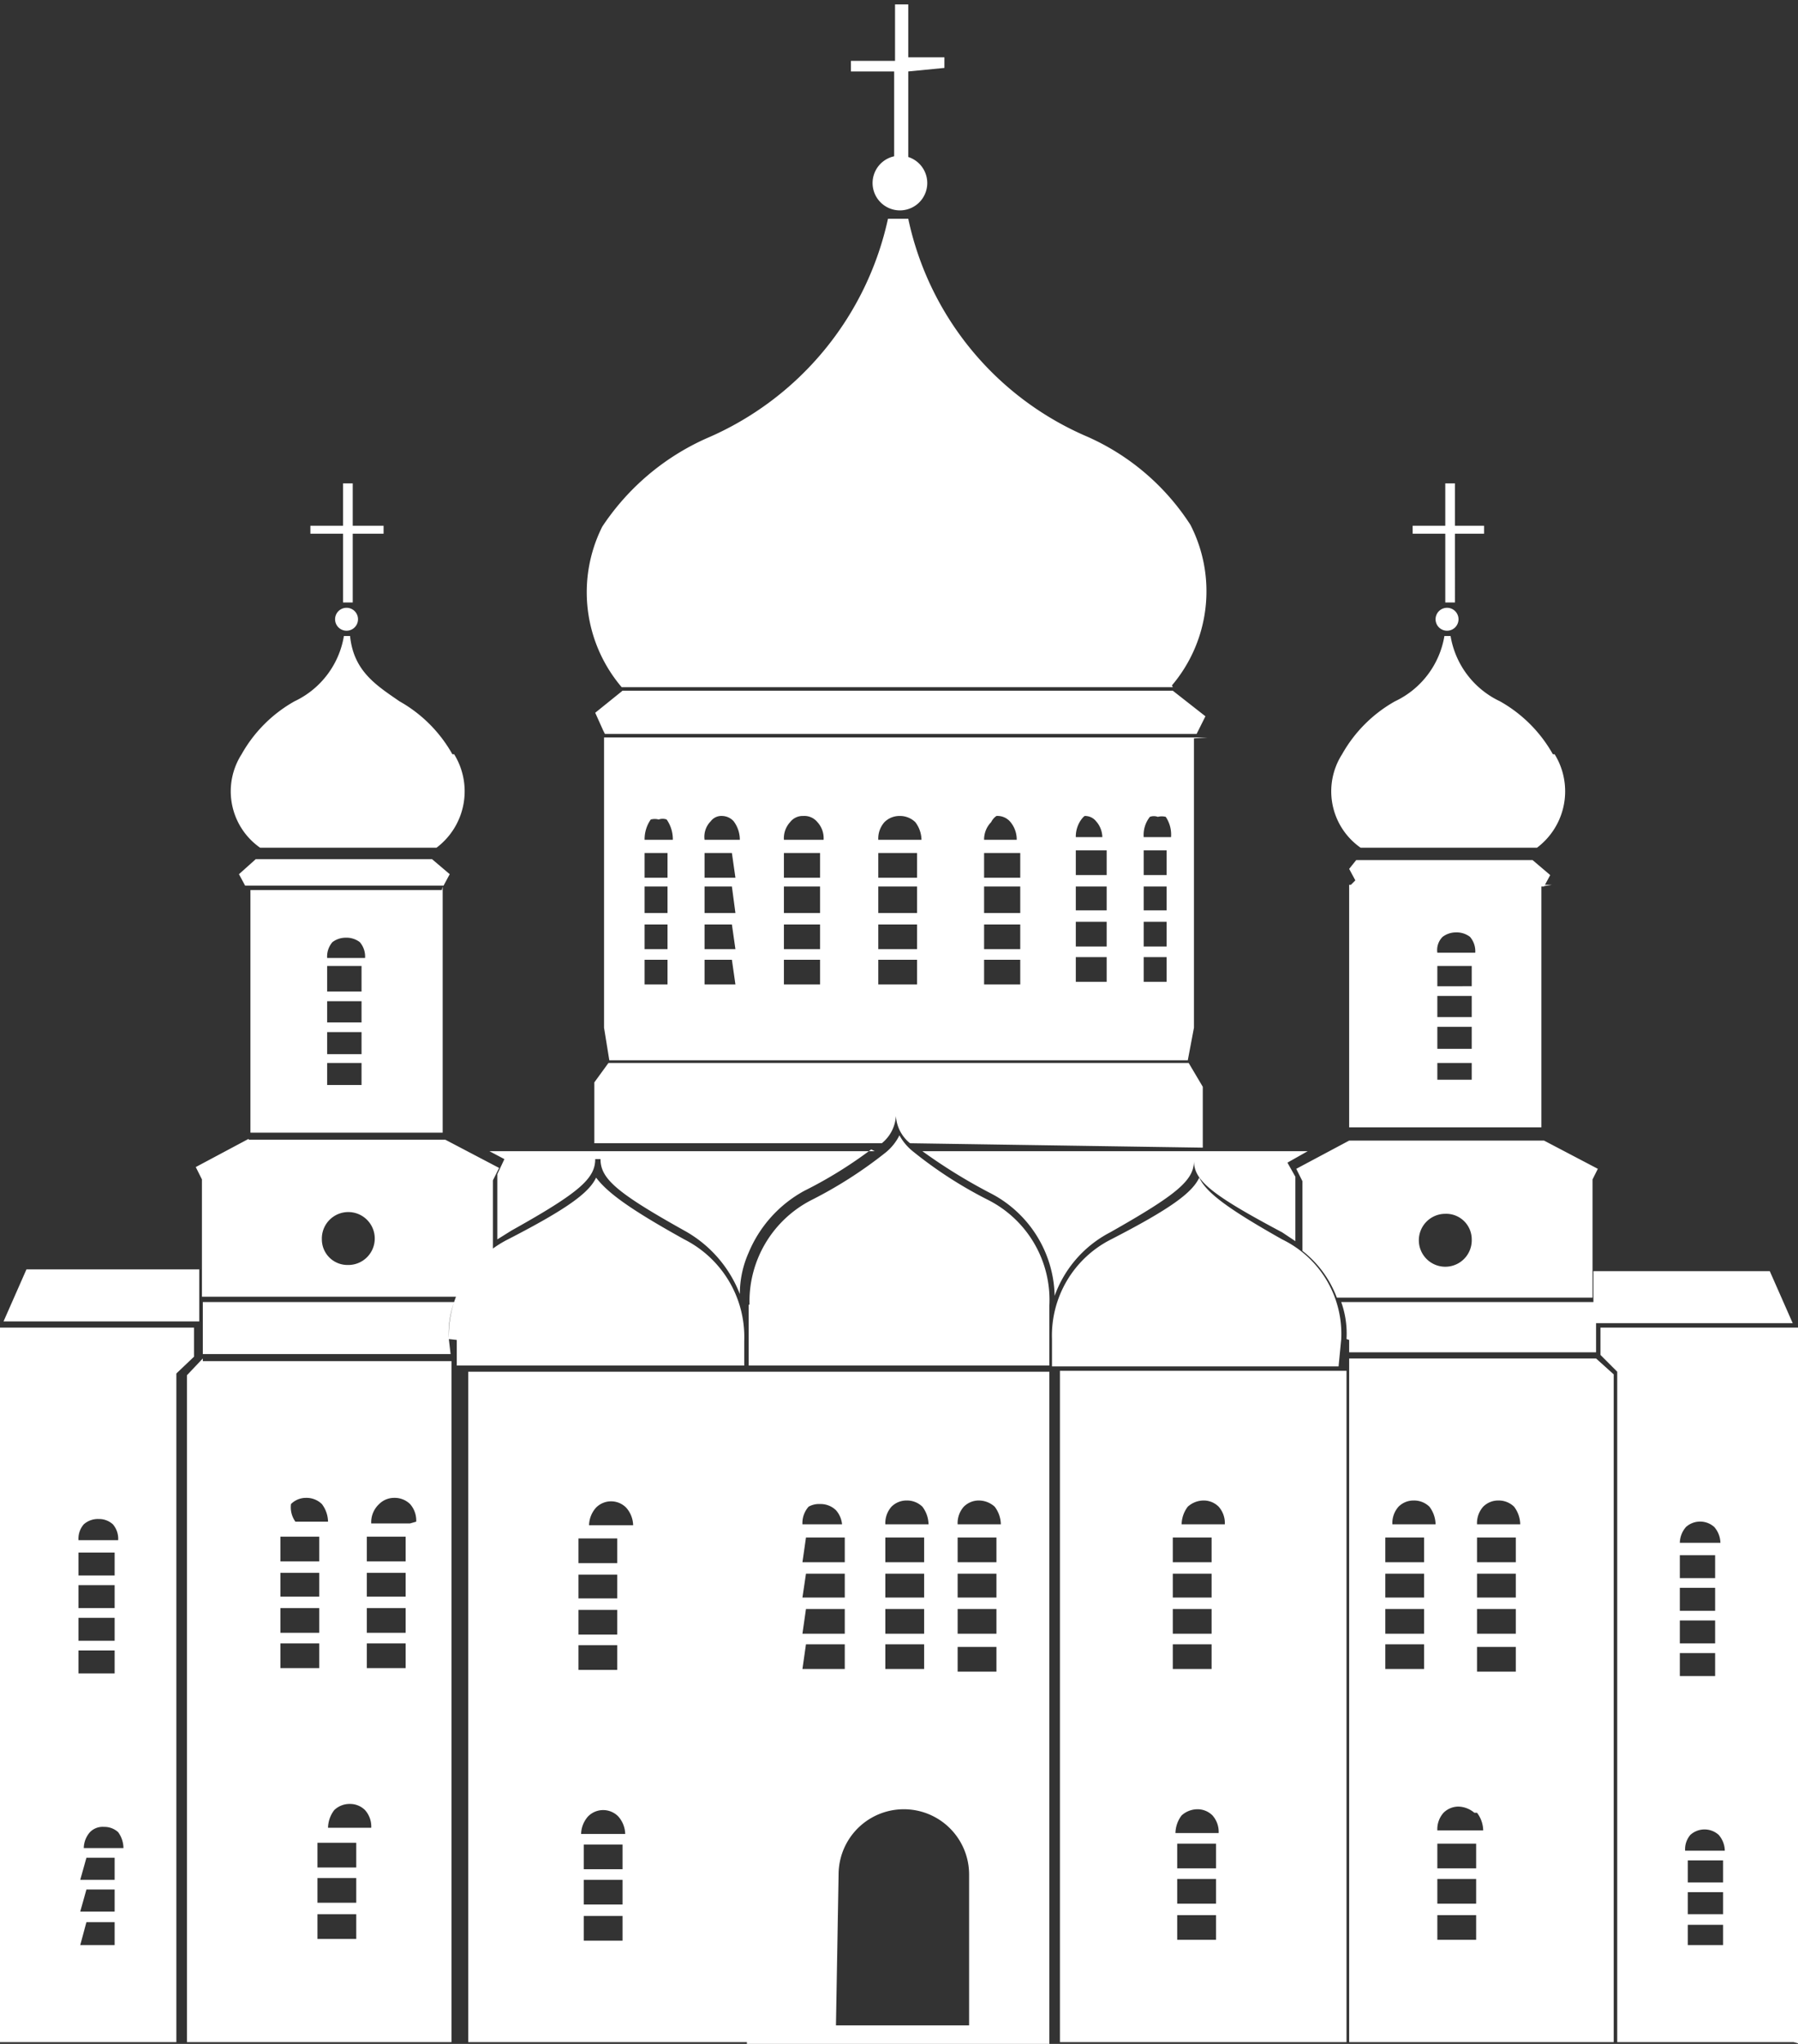 <?xml version="1.0" encoding="UTF-8"?> <svg xmlns="http://www.w3.org/2000/svg" xmlns:xlink="http://www.w3.org/1999/xlink" id="Слой_1" data-name="Слой 1" viewBox="0 0 20.39 23.17"><rect x="0" y="0" width="20.39" height="23.17" fill="#333333" stroke="none"/><defs><style>.cls-1{fill:none;}.cls-2{clip-path:url(#clip-path);}.cls-3{fill:#fff;}</style><clipPath id="clip-path" transform="translate(-39.7 -38.95)"><rect class="cls-1" x="39.7" y="38.95" width="20.39" height="23.17"></rect></clipPath></defs><g class="cls-2"><path class="cls-3" d="M55.41,56.38a0,0,0,0,1,0,0h.44s0,0,0,0v.28a0,0,0,0,1,0,0h-.44s0,0,0,0Zm0,.41s0,0,0,0h.44a0,0,0,0,1,0,0v.27a0,0,0,0,1,0,0h-.44s0,0,0,0Zm0,.4s0,0,0,0h.44a0,0,0,0,1,0,0v.28s0,0,0,0h-.44l0,0Zm0,.4a0,0,0,0,1,0,0h.44s0,0,0,0v.28a0,0,0,0,1,0,0h-.44s0,0,0,0ZM56,59.85l0,0h.44l0,0v.28l0,0H56l0,0Zm0,.4,0,0h.44l0,0v.28a0,0,0,0,1,0,0H56a0,0,0,0,1,0,0Zm0,.41a0,0,0,0,1,0,0h.44a0,0,0,0,1,0,0v.28s0,0,0,0H56s0,0,0,0Zm.89-2.76h-.44s0,0,0,0v-.28a0,0,0,0,1,0,0h.44s0,0,0,0v.28a0,0,0,0,1,0,0m0-.43s0,0,0,0h-.44l0,0v-.28s0,0,0,0h.44a0,0,0,0,1,0,0Zm0-.41a0,0,0,0,1,0,0h-.44s0,0,0,0v-.27s0,0,0,0h.44a0,0,0,0,1,0,0Zm0-.4a0,0,0,0,1,0,0h-.44s0,0,0,0v-.28a0,0,0,0,1,0,0h.44s0,0,0,0Zm0-.43a0,0,0,0,1,0,0h-.44s0,0,0,0a.28.28,0,0,1,.07-.2.24.24,0,0,1,.17-.07.25.25,0,0,1,.18.07.34.34,0,0,1,.07.2m-.49,3.27a.34.34,0,0,1,.07.2,0,0,0,0,1,0,0H56s0,0,0,0a.28.28,0,0,1,.07-.2.24.24,0,0,1,.17-.07.29.29,0,0,1,.18.07m-.49-3.27a0,0,0,0,1,0,0h-.44s0,0,0,0a.28.28,0,0,1,.07-.2.24.24,0,0,1,.17-.07.25.25,0,0,1,.18.07.34.34,0,0,1,.07.2M55,54.35h0V62.1h3V54.53l-.2-.18H55m0-.21v.14s0,0,0,0h2.8s0,0,0,0v-.57H54.91v0a1.07,1.07,0,0,1,.06.42m-.06,0A1.19,1.19,0,0,0,54.24,53c-.62-.35-.86-.53-.94-.7h0c-.08.17-.32.35-1,.7a1.22,1.22,0,0,0-.67,1.13v.31h3.25ZM53,56.38s0,0,0,0h.44a0,0,0,0,1,0,0v.28s0,0,0,0h-.44a0,0,0,0,1,0,0Zm0,.41a0,0,0,0,1,0,0h.44s0,0,0,0v.27s0,0,0,0h-.44a0,0,0,0,1,0,0Zm0,.4a0,0,0,0,1,0,0h.44s0,0,0,0v.28a0,0,0,0,1,0,0h-.44s0,0,0,0Zm0,.4s0,0,0,0h.44a0,0,0,0,1,0,0v.28s0,0,0,0h-.44a0,0,0,0,1,0,0Zm.47,2.14h-.44a0,0,0,0,1,0,0,.34.34,0,0,1,.07-.2.27.27,0,0,1,.18-.07.24.24,0,0,1,.17.07.28.28,0,0,1,.07.2s0,0,0,0m-.47.12s0,0,0,0h.44a0,0,0,0,1,0,0v.28l0,0h-.44s0,0,0,0Zm0,.4s0,0,0,0h.44a0,0,0,0,1,0,0v.28s0,0,0,0h-.44a0,0,0,0,1,0,0Zm0,.41a0,0,0,0,1,0,0h.44s0,0,0,0v.28a0,0,0,0,1,0,0h-.44s0,0,0,0Zm.49-4.43s0,0,0,0h-.44a0,0,0,0,1,0,0,.34.34,0,0,1,.07-.2.27.27,0,0,1,.18-.07.24.24,0,0,1,.17.07.28.28,0,0,1,.07.2m-1.87-1.74V62.1h3.25V54.49Zm-2.88,1.89a0,0,0,0,1,0,0h.44s0,0,0,0v.28a0,0,0,0,1,0,0H48.8s0,0,0,0Zm0,.41s0,0,0,0h.44a0,0,0,0,1,0,0v.27a0,0,0,0,1,0,0H48.8s0,0,0,0Zm0,.4s0,0,0,0h.44a0,0,0,0,1,0,0v.28s0,0,0,0H48.8l0,0Zm0,.4a0,0,0,0,1,0,0h.44s0,0,0,0v.28a0,0,0,0,1,0,0H48.8s0,0,0,0Zm.37,2.61a.74.74,0,0,1,1.48,0v1.71s0,0,0,0H49.18a0,0,0,0,1,0,0ZM51,57.9h-.44s0,0,0,0v-.28a0,0,0,0,1,0,0H51s0,0,0,0v.28a0,0,0,0,1,0,0m0-.43s0,0,0,0h-.44l0,0v-.28s0,0,0,0H51a0,0,0,0,1,0,0Zm0-.41a0,0,0,0,1,0,0h-.44s0,0,0,0v-.27s0,0,0,0H51a0,0,0,0,1,0,0Zm0-.4a0,0,0,0,1,0,0h-.44s0,0,0,0v-.28a0,0,0,0,1,0,0H51s0,0,0,0Zm0-.43a0,0,0,0,1,0,0h-.44s0,0,0,0a.28.28,0,0,1,.07-.2.24.24,0,0,1,.17-.07.27.27,0,0,1,.18.07.34.34,0,0,1,.07.2m-.87,1.64a0,0,0,0,1,0,0h-.44s0,0,0,0v-.28a0,0,0,0,1,0,0h.44s0,0,0,0Zm0-.4s0,0,0,0h-.44a0,0,0,0,1,0,0v-.28s0,0,0,0h.44a0,0,0,0,1,0,0Zm0-.41a0,0,0,0,1,0,0h-.44s0,0,0,0v-.27s0,0,0,0h.44a0,0,0,0,1,0,0Zm0-.4a0,0,0,0,1,0,0h-.44s0,0,0,0v-.28a0,0,0,0,1,0,0h.44s0,0,0,0Zm0-.43a0,0,0,0,1,0,0h-.44s0,0,0,0a.28.28,0,0,1,.07-.2.24.24,0,0,1,.17-.07.25.25,0,0,1,.18.07.34.34,0,0,1,.07.2m-.87,0a0,0,0,0,1,0,0H48.8s0,0,0,0a.28.28,0,0,1,.07-.2A.24.24,0,0,1,49,56a.25.25,0,0,1,.18.07.28.28,0,0,1,.07.2m-1.08-1.74h0v7.6H51.6V54.5H48.19m0-.76v.69H51.6v-.68a1.27,1.27,0,0,0-.7-1.2,4.77,4.77,0,0,1-.85-.55.6.6,0,0,1-.15-.18s0,0,0,0h0a.59.59,0,0,1-.15.19,4.89,4.89,0,0,1-.84.54,1.29,1.29,0,0,0-.71,1.19m-1.64-6.47h6.71l.1-.2s0,0,0,0L53,46.78H46.76l-.31.25s0,0,0,0l.09.2h0m6.39,2.85s0,0,0,0h-.26a0,0,0,0,1,0,0v-.28s0,0,0,0h.26a0,0,0,0,1,0,0Zm0-.4,0,0h-.26s0,0,0,0v-.28a0,0,0,0,1,0,0h.26s0,0,0,0Zm0-.41s0,0,0,0h-.26a0,0,0,0,1,0,0V49a0,0,0,0,1,0,0h.26s0,0,0,0Zm0-.4s0,0,0,0h-.26a0,0,0,0,1,0,0v-.28s0,0,0,0h.26l0,0Zm0-.43s0,0,0,0h-.26a0,0,0,0,1,0,0,.33.33,0,0,1,.07-.23.13.13,0,0,1,.09,0,.18.18,0,0,1,.09,0,.36.36,0,0,1,.06.23m-.73,1.64s0,0,0,0h-.35a0,0,0,0,1,0,0v-.28s0,0,0,0h.35l0,0Zm0-.4,0,0h-.35s0,0,0,0v-.28a0,0,0,0,1,0,0h.35s0,0,0,0Zm0-.41s0,0,0,0h-.35a0,0,0,0,1,0,0V49a0,0,0,0,1,0,0h.35s0,0,0,0Zm0-.4s0,0,0,0h-.35a0,0,0,0,1,0,0v-.28s0,0,0,0h.35l0,0Zm0-.43s0,0,0,0h-.35a0,0,0,0,1,0,0,.33.33,0,0,1,.07-.21A.18.18,0,0,1,52,48.2a.16.16,0,0,1,.13.06.28.28,0,0,1,.07.21m-.93,1.64s0,0,0,0h-.41a0,0,0,0,1,0,0v-.28l0,0h.41l0,0Zm0-.4,0,0h-.41l0,0v-.28a0,0,0,0,1,0,0h.41s0,0,0,0Zm0-.41s0,0,0,0h-.41a0,0,0,0,1,0,0V49a0,0,0,0,1,0,0h.41s0,0,0,0Zm0-.4s0,0,0,0h-.41a0,0,0,0,1,0,0v-.28l0,0h.41l0,0Zm0-.43s0,0,0,0h-.41s0,0,0,0a.28.28,0,0,1,.08-.2A.18.18,0,0,1,51,48.2a.19.19,0,0,1,.16.07.31.31,0,0,1,.07.2m-1.13,1.64a0,0,0,0,1,0,0h-.44s0,0,0,0v-.28a0,0,0,0,1,0,0h.44s0,0,0,0Zm0-.4s0,0,0,0h-.44l0,0v-.28s0,0,0,0h.44a0,0,0,0,1,0,0Zm0-.41a0,0,0,0,1,0,0h-.44s0,0,0,0V49s0,0,0,0h.44a0,0,0,0,1,0,0Zm0-.4a0,0,0,0,1,0,0h-.44s0,0,0,0v-.28l0,0h.44s0,0,0,0Zm0-.43a0,0,0,0,1,0,0h-.44s0,0,0,0a.28.28,0,0,1,.07-.2.24.24,0,0,1,.17-.07.25.25,0,0,1,.18.07.34.34,0,0,1,.07.2M49,50.11s0,0,0,0h-.41s0,0,0,0v-.28l0,0H49l0,0Zm0-.4,0,0h-.41l0,0v-.28s0,0,0,0H49s0,0,0,0Zm0-.41s0,0,0,0h-.41s0,0,0,0V49s0,0,0,0H49s0,0,0,0Zm0-.4s0,0,0,0h-.41s0,0,0,0v-.28l0,0H49l0,0Zm0-.43s0,0,0,0h-.41s0,0,0,0a.27.27,0,0,1,.07-.2.18.18,0,0,1,.15-.07.19.19,0,0,1,.16.07.27.27,0,0,1,.07.2m-1,1.64a0,0,0,0,1,0,0h-.35a0,0,0,0,1,0,0v-.28l0,0H48l0,0Zm0-.4,0,0h-.35l0,0v-.28l0,0H48l0,0Zm0-.41a0,0,0,0,1,0,0h-.35a0,0,0,0,1,0,0V49a0,0,0,0,1,0,0H48a0,0,0,0,1,0,0Zm0-.4,0,0h-.35l0,0v-.28l0,0H48l0,0Zm0-.43a0,0,0,0,1,0,0h-.35s0,0,0,0a.25.25,0,0,1,.07-.21.15.15,0,0,1,.13-.06.18.18,0,0,1,.13.06.35.35,0,0,1,.07.21m-.82,1.64a0,0,0,0,1,0,0h-.26a0,0,0,0,1,0,0v-.28l0,0h.26s0,0,0,0Zm0-.4s0,0,0,0h-.26l0,0v-.28a0,0,0,0,1,0,0h.26a0,0,0,0,1,0,0Zm0-.41a0,0,0,0,1,0,0h-.26a0,0,0,0,1,0,0V49a0,0,0,0,1,0,0h.26a0,0,0,0,1,0,0Zm0-.4a0,0,0,0,1,0,0h-.26a0,0,0,0,1,0,0v-.28l0,0h.26s0,0,0,0Zm0-.43a0,0,0,0,1,0,0h-.26a0,0,0,0,1,0,0,.39.39,0,0,1,.07-.23.18.18,0,0,1,.09,0,.13.13,0,0,1,.09,0,.39.39,0,0,1,.07.23m6.06-1.16H46.55V50.6l.06.37h6.56l.07-.37V47.32h0m.1,4.64s0,0,0,0v-.69L53.18,51H46.6l-.16.22v.69a0,0,0,0,0,0,0h3.26a.43.43,0,0,0,.16-.31s0,0,0,0a0,0,0,0,1,0,0,.43.43,0,0,0,.16.31Zm-7.08,4.43s0,0,0,0h.44s0,0,0,0v.28a0,0,0,0,1,0,0h-.44a0,0,0,0,1,0,0Zm0,.41a0,0,0,0,1,0,0h.44a0,0,0,0,1,0,0v.27a0,0,0,0,1,0,0h-.44a0,0,0,0,1,0,0Zm0,.4,0,0h.44l0,0v.28l0,0h-.44l0,0Zm0,.4s0,0,0,0h.44s0,0,0,0v.28a0,0,0,0,1,0,0h-.44a0,0,0,0,1,0,0Zm.47,2.14h-.44a0,0,0,0,1,0,0,.31.31,0,0,1,.08-.2.24.24,0,0,1,.34,0,.31.31,0,0,1,.08.2l0,0m-.47.12,0,0h.44l0,0v.28l0,0h-.44l0,0Zm0,.4,0,0h.44l0,0v.28a0,0,0,0,1,0,0h-.44a0,0,0,0,1,0,0Zm0,.41a0,0,0,0,1,0,0h.44a0,0,0,0,1,0,0v.28s0,0,0,0h-.44s0,0,0,0Zm.5-4.43s0,0,0,0h-.44a0,0,0,0,1,0,0,.31.31,0,0,1,.08-.2.24.24,0,0,1,.34,0,.31.31,0,0,1,.08.2m-1.87-1.74h0v7.6h3.26V54.5H44.88m0-.36v.29h3.26v-.28A1.24,1.24,0,0,0,47.46,53c-.63-.35-.87-.53-1-.7h0c-.08.17-.32.35-1,.7a1.22,1.22,0,0,0-.67,1.13m0,0a1.06,1.06,0,0,1,.06-.42v0H42v.59h2.81s0,0,0,0Zm-1.91,2.24a0,0,0,0,1,0,0h.44s0,0,0,0v.28a0,0,0,0,1,0,0h-.44s0,0,0,0Zm0,.41s0,0,0,0h.44a0,0,0,0,1,0,0v.27a0,0,0,0,1,0,0h-.44s0,0,0,0Zm0,.4s0,0,0,0h.44a0,0,0,0,1,0,0v.28s0,0,0,0h-.44l0,0Zm0,.4a0,0,0,0,1,0,0h.44s0,0,0,0v.28a0,0,0,0,1,0,0h-.44s0,0,0,0Zm.42,2.26s0,0,0,0h.44a0,0,0,0,1,0,0v.28l0,0h-.44s0,0,0,0Zm0,.4s0,0,0,0h.44a0,0,0,0,1,0,0v.28s0,0,0,0h-.44a0,0,0,0,1,0,0Zm0,.41a0,0,0,0,1,0,0h.44s0,0,0,0v.28a0,0,0,0,1,0,0h-.44s0,0,0,0Zm.56-4.28a0,0,0,0,1,0,0h.44s0,0,0,0v.28a0,0,0,0,1,0,0h-.44s0,0,0,0Zm0,.41s0,0,0,0h.44a0,0,0,0,1,0,0v.27a0,0,0,0,1,0,0h-.44s0,0,0,0Zm0,.4s0,0,0,0h.44a0,0,0,0,1,0,0v.28s0,0,0,0h-.44l0,0Zm0,.4a0,0,0,0,1,0,0h.44s0,0,0,0v.28a0,0,0,0,1,0,0h-.44s0,0,0,0Zm.49-1.36a0,0,0,0,1,0,0h-.44s0,0,0,0A.28.28,0,0,1,44,56a.24.24,0,0,1,.17-.07.25.25,0,0,1,.18.07.28.28,0,0,1,.07.2m-.56,3.47s0,0,0,0h-.44a0,0,0,0,1,0,0,.34.34,0,0,1,.07-.2.25.25,0,0,1,.18-.07.24.24,0,0,1,.17.07.28.28,0,0,1,.07.2m-.42-3.47a0,0,0,0,1,0,0h-.44s0,0,0,0A.28.28,0,0,1,43,56a.24.24,0,0,1,.17-.07.25.25,0,0,1,.18.07.34.34,0,0,1,.07.2M42,54.35l-.18.19V62.1h3V54.47h0v-.09H42Zm-1,3.57,0,0h-.41l0,0v-.26s0,0,0,0H41s0,0,0,0Zm0-.37a0,0,0,0,1,0,0h-.41a0,0,0,0,1,0,0v-.26s0,0,0,0H41s0,0,0,0Zm0-.37a0,0,0,0,1,0,0h-.41a0,0,0,0,1,0,0v-.26a0,0,0,0,1,0,0H41a0,0,0,0,1,0,0Zm0-.37,0,0h-.41l0,0v-.26l0,0H41l0,0Zm0-.4s0,0,0,0h-.41s0,0,0,0a.25.25,0,0,1,.06-.18.24.24,0,0,1,.17-.06.23.23,0,0,1,.16.06.25.25,0,0,1,.06.18m0,3.49h-.39a0,0,0,0,1,0,0,.28.28,0,0,1,.07-.18.2.2,0,0,1,.16-.06.23.23,0,0,1,.16.06.31.31,0,0,1,.06.18,0,0,0,0,1,0,0m-.42.11a0,0,0,0,1,0,0H41a0,0,0,0,1,0,0v.25s0,0,0,0h-.39s0,0,0,0Zm0,.36s0,0,0,0H41s0,0,0,0v.25a0,0,0,0,1,0,0h-.39a0,0,0,0,1,0,0Zm0,.37a0,0,0,0,1,0,0H41a0,0,0,0,1,0,0V61a0,0,0,0,1,0,0h-.39a0,0,0,0,1,0,0ZM41.93,54H39.7v8.1h2V54.52s0,0,0,0l.2-.19V54h0m0-.66H40a0,0,0,0,0,0,0l-.26.59h2.22v-.59a0,0,0,0,0,0,0M43.35,53a.3.3,0,1,1,.29.29.29.29,0,0,1-.29-.29m-.83-1.14-.6.32a0,0,0,0,0,0,0l.07.14h0v1.33H44.9a1.21,1.21,0,0,1,.39-.53h0v-.79h0l.07-.14v0l-.61-.32H42.52Zm0-2.87h2.21a0,0,0,0,0,0,0l.07-.13h0l-.2-.17h-2l-.19.17h0l.07.13a0,0,0,0,0,0,0m1.32,2.26s0,0,0,0h-.39s0,0,0,0V51s0,0,0,0h.39s0,0,0,0Zm0-.35,0,0h-.39a0,0,0,0,1,0,0v-.25a0,0,0,0,1,0,0h.39l0,0Zm0-.36s0,0,0,0h-.39s0,0,0,0v-.24s0,0,0,0h.39s0,0,0,0Zm0-.35a0,0,0,0,1,0,0h-.39a0,0,0,0,1,0,0V49.9l0,0h.39l0,0Zm0-.38s0,0,0,0h-.39s0,0,0,0a.25.25,0,0,1,.06-.18.25.25,0,0,1,.15-.05.25.25,0,0,1,.16.05.25.25,0,0,1,.06.18m.87-.77H42.54v2.75a0,0,0,0,0,0,0h2.18s0,0,0,0V49h0m-.67-4s0,0,0,0v-.09s0,0,0,0H43.7v-.48h-.11v.48h-.37a0,0,0,0,0,0,0V45a0,0,0,0,0,0,0h.37v.78h.11V45Zm-.42.84a.13.13,0,1,0,0,.26.13.13,0,0,0,0-.26m1.2,1.66a1.57,1.57,0,0,0-.6-.6c-.26-.18-.52-.34-.56-.74h-.07a1,1,0,0,1-.56.74,1.57,1.57,0,0,0-.6.6.78.78,0,0,0,.21,1.06h2a.8.8,0,0,0,.2-1.06M49.62,52H45.25l.17.09s0,0,0,0l-.08.17V53h0l.16-.1c.77-.43.95-.59.95-.81a0,0,0,0,1,.06,0c0,.22.18.38.95.81a1.4,1.4,0,0,1,.63.72h0s0,0,0,0a1.15,1.15,0,0,1,.1-.47,1.42,1.42,0,0,1,.63-.7,4.89,4.89,0,0,0,.76-.47,0,0,0,0,0,0,0h0m.83-12.26s0,0,0,0v-.12H50V39h-.15v.64h-.5v.12a0,0,0,0,0,0,0h.49v1H50v-1Zm-.56,1a.31.31,0,0,0,0,.61.31.31,0,1,0,0-.61m3.14,6a1.65,1.65,0,0,0,.21-1.82,2.68,2.68,0,0,0-1.17-1A3.47,3.47,0,0,1,50,41.43h-.23a3.52,3.52,0,0,1-2.06,2.49,2.77,2.77,0,0,0-1.18,1,1.66,1.66,0,0,0,.22,1.82H53M54.53,52s0,0,0,0H50.16a6.17,6.17,0,0,0,.76.47,1.34,1.34,0,0,1,.74,1.17s0,0,0,0h0a1.31,1.31,0,0,1,.63-.72c.76-.43.95-.59.95-.81a0,0,0,0,1,0,0s0,0,0,0c0,.22.19.38,1,.81l.15.1h0v-.73l-.09-.16s0,0,0,0Zm2-7s0,0,0,0v-.09s0,0,0,0H56.2v-.48h-.11v.48h-.37a0,0,0,0,0,0,0V45a0,0,0,0,0,0,0h.37v.78h.11V45Zm-.42.84a.13.13,0,1,0,.13.13.13.13,0,0,0-.13-.13m1.2,1.66a1.57,1.57,0,0,0-.6-.6,1,1,0,0,1-.56-.74h-.07a1,1,0,0,1-.56.74,1.57,1.57,0,0,0-.6.6.78.78,0,0,0,.21,1.06h2a.8.8,0,0,0,.2-1.06M55,49h2.21a0,0,0,0,0,0,0l.07-.13h0l-.2-.17h-2L55,48.8h0l.07.13a0,0,0,0,0,0,0m1.32,2.26s0,0,0,0H56a0,0,0,0,1,0,0V51a0,0,0,0,1,0,0h.39s0,0,0,0Zm0-.35,0,0H56l0,0v-.25l0,0h.39l0,0Zm0-.36s0,0,0,0H56a0,0,0,0,1,0,0v-.24a0,0,0,0,1,0,0h.39s0,0,0,0Zm0-.35a0,0,0,0,1,0,0H56l0,0V49.9l0,0h.39l0,0Zm0-.38s0,0,0,0H56s0,0,0,0a.21.21,0,0,1,.06-.18.25.25,0,0,1,.15-.05.25.25,0,0,1,.16.05.25.25,0,0,1,.06.18m.87-.77H55v2.75a0,0,0,0,0,0,0h2.18s0,0,0,0V49h0m-.79,4a.3.3,0,1,1-.3-.29.29.29,0,0,1,.3.29m1.36-.66.07-.14v0l-.61-.32H55l-.6.32a0,0,0,0,0,0,0l.07.14h0v.79h0a1.21,1.21,0,0,1,.39.53h2.9V52.31h0m2.27,1.64h0l-.26-.59h-2a0,0,0,0,0,0,0v.59h2.22m-.84,4s0,0,0,0h-.4l0,0v-.26l0,0h.4a0,0,0,0,1,0,0Zm0-.37s0,0,0,0h-.4s0,0,0,0v-.26l0,0h.4a0,0,0,0,1,0,0Zm0-.37s0,0,0,0h-.4l0,0v-.26s0,0,0,0h.4s0,0,0,0Zm0-.37s0,0,0,0h-.4l0,0v-.26l0,0h.4s0,0,0,0Zm0-.4a0,0,0,0,1,0,0h-.4s0,0,0,0a.28.28,0,0,1,.07-.18.24.24,0,0,1,.32,0,.28.28,0,0,1,.07.18m0,3.49h-.4s0,0,0,0a.25.25,0,0,1,.06-.18.24.24,0,0,1,.32,0,.28.28,0,0,1,.07.18,0,0,0,0,1,0,0m-.42.11s0,0,0,0h.4a0,0,0,0,1,0,0v.25s0,0,0,0h-.4a0,0,0,0,1,0,0Zm0,.36,0,0h.4s0,0,0,0v.25a0,0,0,0,1,0,0h-.4s0,0,0,0Zm0,.37s0,0,0,0h.4a0,0,0,0,1,0,0V61a0,0,0,0,1,0,0h-.4s0,0,0,0Zm1.31,1.36V54H57.85v.31l.19.19s0,0,0,0V62.1h2" transform="translate(-39.7 -38.95)"></path></g></svg> 